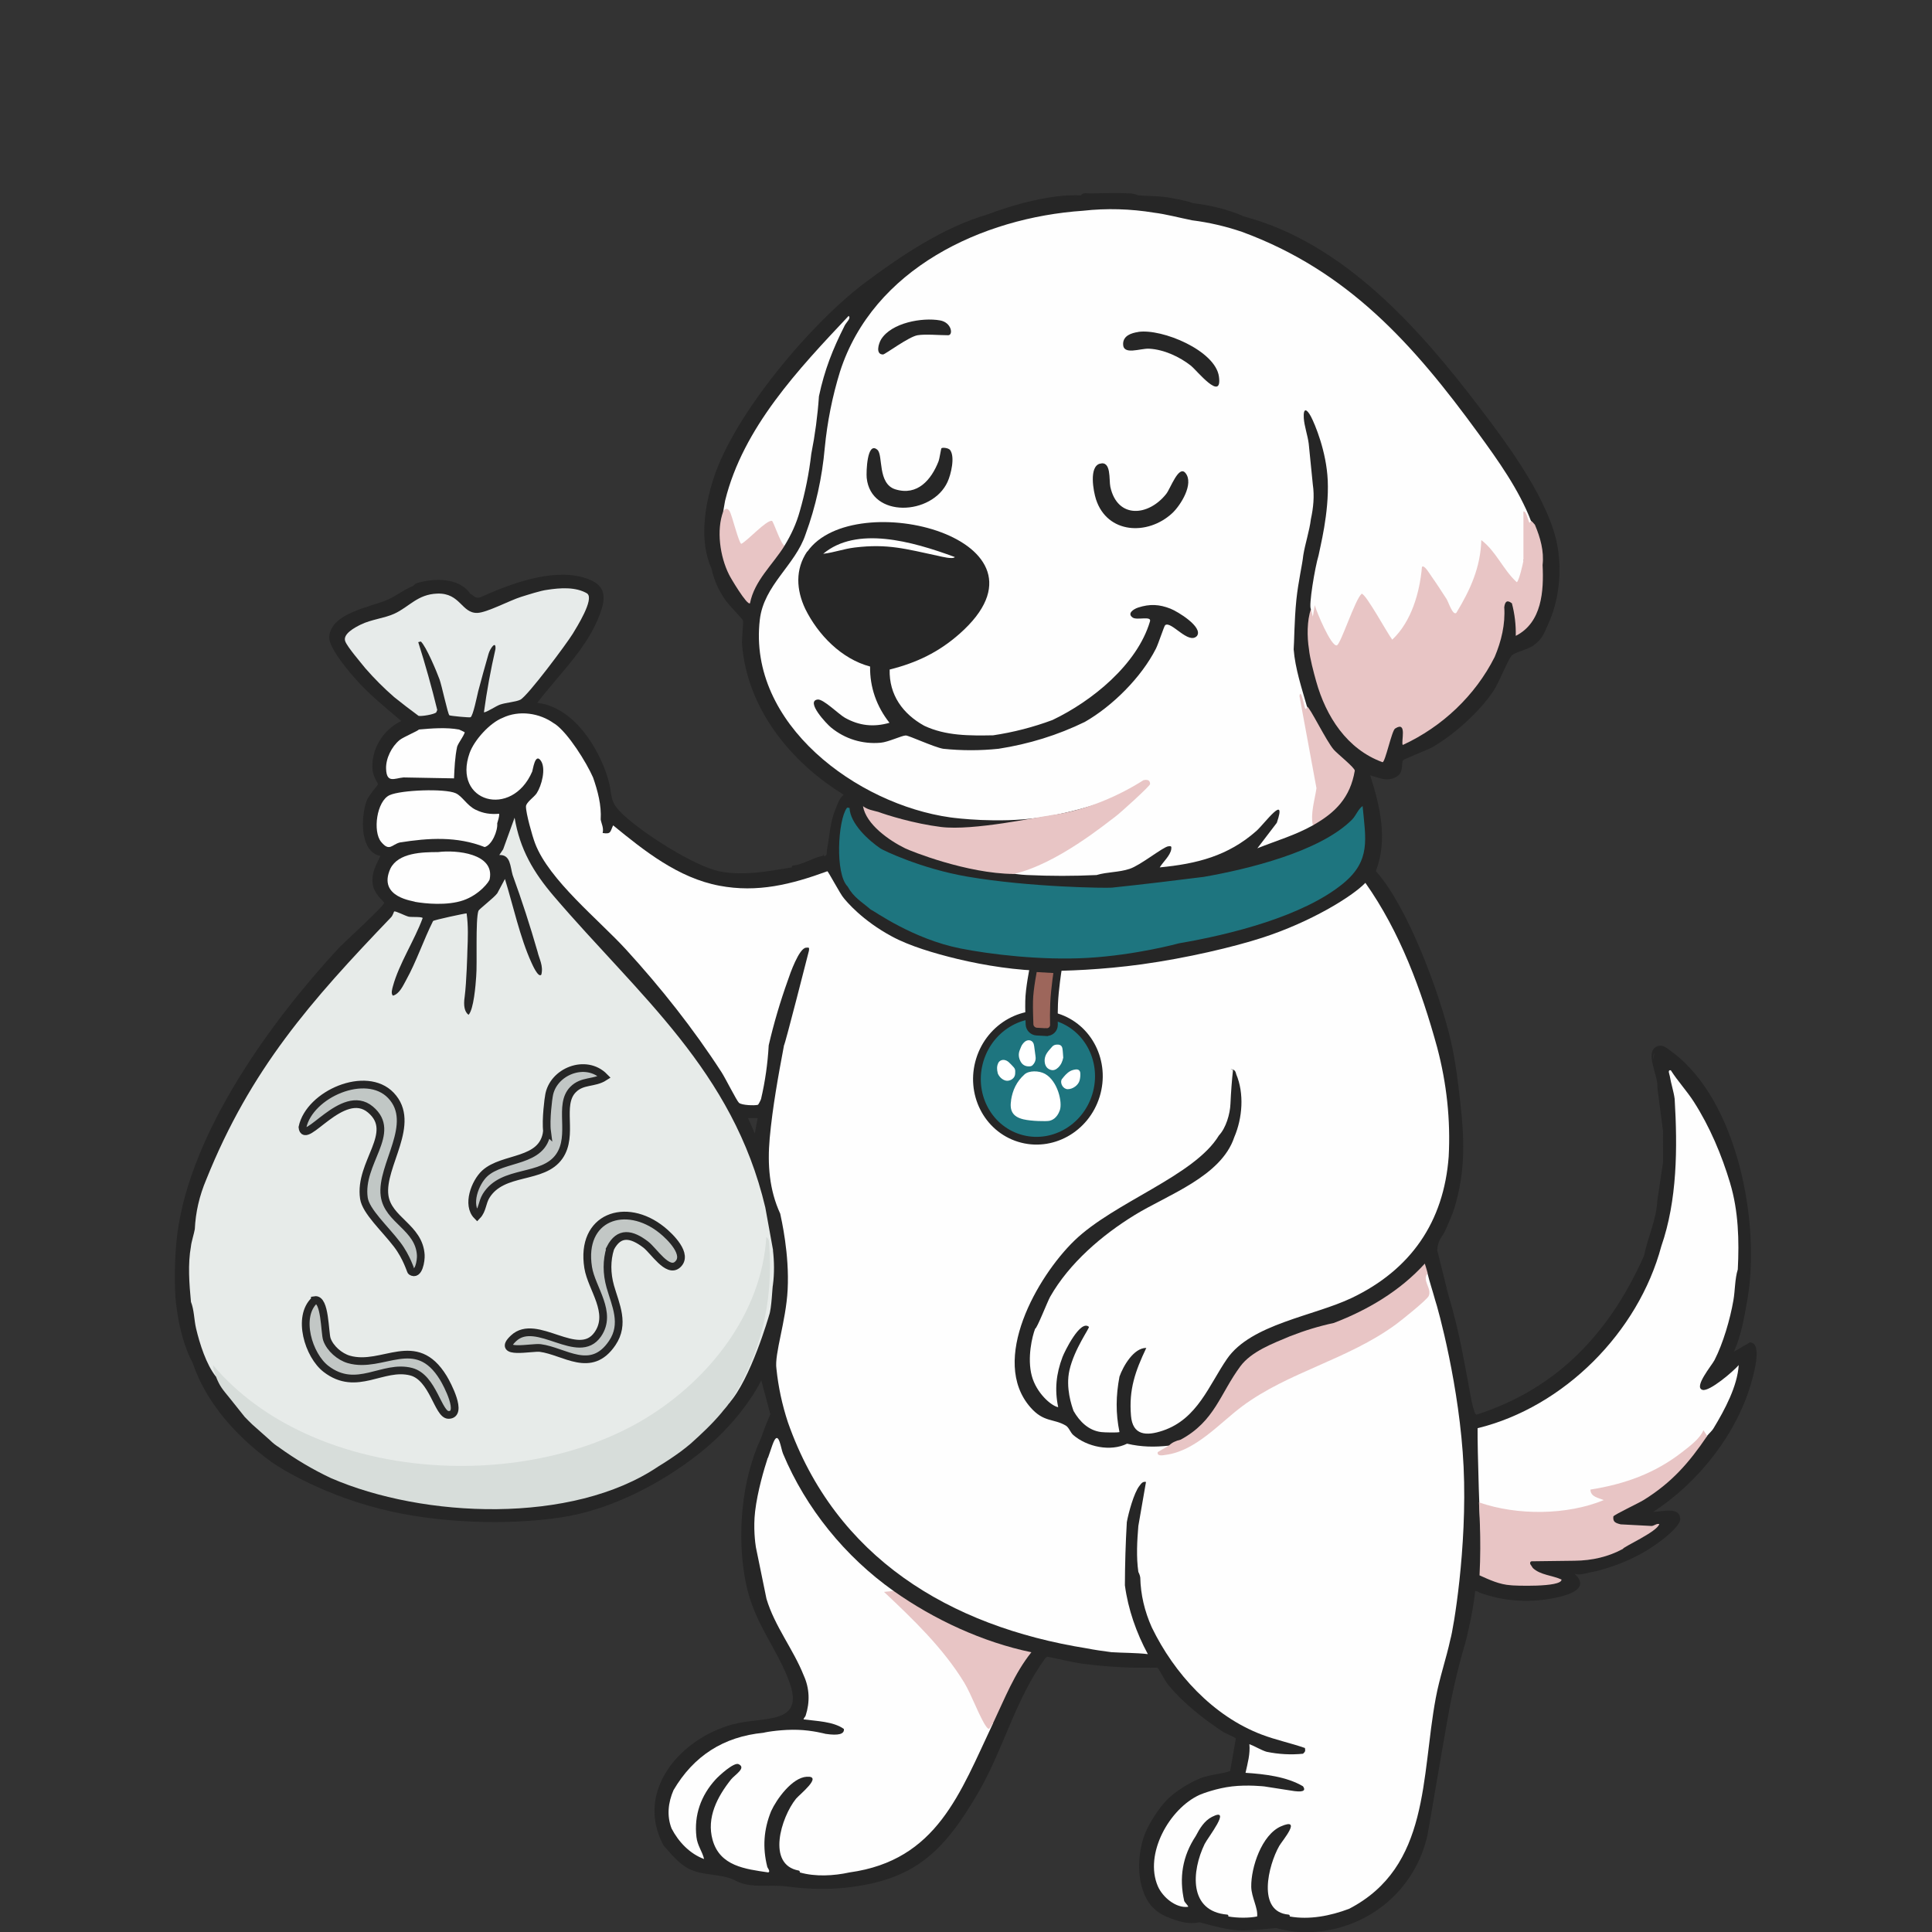 <?xml version="1.0" encoding="UTF-8"?>
<svg id="Layer_1" data-name="Layer 1" xmlns="http://www.w3.org/2000/svg" viewBox="0 0 250 250">
  <rect x="0" y="0" width="250" height="250" fill="#333333" stroke="none"/>
  <defs>
    <style>
      .cls-1 {
        fill: #e7ebea;
      }

      .cls-2 {
        fill: #9d665b;
      }

      .cls-2, .cls-3, .cls-4, .cls-5, .cls-6 {
        stroke: #262626;
        stroke-miterlimit: 10;
      }

      .cls-7 {
        fill: #e8c5c5;
      }

      .cls-3 {
        fill: #c2c7c5;
      }

      .cls-4, .cls-8 {
        fill: #1e757f;
      }

      .cls-9 {
        fill: #e7ebe9;
      }

      .cls-10 {
        fill: #d7ddda;
      }

      .cls-11 {
        fill: #fff;
      }

      .cls-5 {
        fill: #c1c6c5;
      }

      .cls-12 {
        fill: #262626;
      }

      .cls-6 {
        fill: #c1c7c5;
      }

      .cls-13 {
        fill: #fefefe;
      }
    </style>
  </defs>
  <g>
    <path class="cls-12" d="M226.49,173.67l-2.12,1.24c.95-2.13,1.33-4.41,1.73-6.69h0c1.74-9.79-1.2-25.74-9.68-32.06-.69-.51-1.37-1.19-2.21-.64h0c-1.31.86.42,3.82.25,5.2l.74,5.7c-.02,1.32.02,2.65,0,3.96h0l-.74,4.95s0,0,0,0c-.11,2.48-1.24,4.78-1.73,7.18,0,0,0,0,0,0,0,0,0,0,0,0-4.4,9.88-11.16,17.18-21.68,20.55-.23-.01-.56-1.41-.62-1.73-.94-4.9-1.51-8.78-2.97-13.62-.17-.45-.32-.9-.47-1.35.17.46.34.91.47,1.35l-1.49-5.94c.13-1.51.67-1.59,1.2-2.88.33-.81.78-1.75,1.03-2.57,1.46-4.87,1.3-8.93.74-13.87-.3-2.66-.62-5.3-1.24-7.93h0c-1.45-6.11-5.54-17.2-9.66-21.8,1.56-4.08.55-8.37-.74-12.39,1.1.28,1.99.81,3.16.31,1.31-.56.8-1.81,1.09-2.25.11-.18,3.17-1.34,3.84-1.73,2.81-1.62,6.06-4.56,7.86-7.25.75-1.11,1.82-3.96,2.36-4.57.41-.47,2.04-.75,2.86-1.35,1.15-.84,1.33-1.56,1.86-2.72,1.37-2.98,1.78-6.62,1.24-9.91h0c-.98-5.95-6.42-13.28-10.06-18.06-7.84-10.3-17.6-21.36-30.57-24.8,0,0,0,0,0,0,0,0,0,0,0,0-2.04-.93-4.46-1.46-6.69-1.73,0,0,0,0,0,0-.01-.16-2.85-.69-3.22-.74h0c-1.22-.18-2.49-.15-3.72-.25h0c-.12,0-.48-.22-.99-.25-1.66-.09-3.52-.03-5.2,0-.4,0-1.03-.15-1.24.25h0c-3.7-.2-8.68,1.16-12.14,2.48-5.64,1.66-10.97,5.21-15.68,8.72-7.04,5.23-17.05,17.09-19.74,25.47-1.16,3.6-1.85,8.1-.25,11.64,0,0,0,0,0,0,0,0,0,0,0,0,.37,1.59.86,2.68,1.78,4.04.4.6,2.23,2.47,2.29,2.64.09.24-.18,2.44-.12,3.12.68,8.35,6.27,15.2,13.14,19.44-.6.59-.7,1.04-.99,1.73-.8,1.89-.79,3.46-1.16,5.42-.07.4.06.82-.4.8-.05-.06-.06-.15,0-.3l-.18.28c-1.15.2-2.58,1.14-3.84,1.24-.12.05-.14.12-.13.24-1.87.3-3.78.66-5.68.75-.34,0-.68,0-1.01.02-.91,0-1.81-.08-2.72-.27,0,0,0,0,0,0-3.28-.7-9.8-4.88-12.39-7.3-1.98-1.86-1.29-2.32-1.99-4.69-1.22-4.1-4.53-9.3-9.15-9.8,2.59-3.42,6.06-6.67,7.78-10.68,1.15-2.69,1.48-4.62-1.83-5.55-4.18-1.18-9.5.86-13.32,2.57-.6.23-.89-.26-1.3-.46-1.45-2.13-4.72-2.04-6.94-1.36-.25.08-.39.33-.49.37-1.33.55-2.11,1.26-3.3,1.78-2.14.94-7.34,1.69-7.52,4.82-.08,1.39,2.53,4.44,3.51,5.54,1.75,1.97,3.82,3.62,5.82,5.32-2.39,1.13-4.01,3.75-3.71,6.44.08.74.69,1.64.69,1.74,0,.13-1.21,1.42-1.48,2.17-.73,2.04-.92,6.59,1.79,7.11-.58,1.27-1.15,2.09-1,3.59.13,1.32,1.49,2.33,1.49,2.47,0,.42-5.16,5.09-5.95,5.94-8.78,9.48-19.06,23.71-20.8,36.79h0c-.34,2.53-.42,5.87-.25,8.42h0c.04.58.16,1.38.25,1.98h0c.3,2.07.98,4.6,1.98,6.44,0,0,0,0,0,0h0c1.71,5.07,5.58,9.46,10.2,12.8,1.05.76,6.99,4.51,15.45,6.39,6.5,1.45,14.9,1.83,21.96.78,6.69-.99,13.2-4.57,17.82-8.19,4.65-3.64,7.25-7.74,8.14-9.55l1.17,4.38c-.44,1.06-.83,1.94-1.18,3.05-2.6,5.51-3.19,12.89-1.98,18.83,1.06,5.21,4.02,8.34,5.64,12.82,2.01,5.57-3.39,4.38-7.33,5.43-6.77,1.81-12.75,8.63-8.96,15.69.98,1.08,1.96,2.35,3.3,3.02,1.86.92,3.94.56,5.87,1.44,0,0,0,0,0,0h0c1.63.96,3.65.7,5.45.74h0,0c1.26.03,1.62.14,2.72.25h0c2.02.19,4.17.22,6.19,0h0c8.98-.96,12.72-4.69,17.09-12.14,3.38-5.76,4.86-12.22,8.8-17.59l.22-.16c1.52.27,3.07.71,4.6.91h0c3.21.42,6.42.59,9.66.5.39.46.92,1.67,1.49,2.35,1.94,2.3,4.45,4.27,6.95,5.93.46.31,1.43.62,1.71.89l-.74,4.21h0c-.99.38-2.61.44-3.88.95-1.39.55-3.23,1.71-4.29,2.77-1.05,1.05-2.5,3.31-2.97,4.71h0c-.78,2.31-.92,5.14,0,7.43h0c.7,1.73,1.82,2.62,3.47,3.22,1.23.45,2.34.77,3.72.5h0,0c4.88,1.3,4.87,1.19,9.91.74h0,0c1.61.46,3.28.61,4.95.5,7.14-.49,13.08-5.53,14.62-12.51.05-.12,1.7-10,2.73-15.75.91-5.08,2.19-9.19,2.21-9.27.53-2.15.99-4.36,1.24-6.56.26-.07.59.24.74.25h0,0c2.88,1.01,5.9,1.25,8.92.74h0,0c1.59-.27,5.52-1.08,3.22-3.22.84.2,1.57-.14,2.23-.25,0,0,0,0,0,0h0c.87-.14,3.63-.9,6.09-2.22,2.83-1.53,5.33-3.71,5.33-4.59-.01-1.76-2.4-.95-3.49-.98,5.91-3.82,11-10.29,12.81-17.16.23-.89,1.31-4.72-.29-4.76ZM214.06,136.24c-.05.27-.07.55-.07.84-.03-.16-.04-.31-.04-.45,0-.14.05-.27.11-.39ZM99.16,113.23h0,0ZM93.95,113.23s0,0,0,0h0s0,0,0,0ZM97.67,146.67l-.87-1.98h1.24s-.37,1.98-.37,1.98Z"/>
    <g>
      <g>
        <path class="cls-9" d="M100.02,161.78c.17,1.45.19,3.01,0,4.46-.09.33-.16,3.07-.5,3.96,0,.01-2.4,8.34-5.2,11.39l.18-1.21c3.1-5,4.65-10.82,4.64-16.7-6.03,23.49-34.25,30.99-55.38,24-5.85-1.93-12.7-5.5-16.07-10.74-.04-.06.79,1.1.24,1.18-1.25-1.58-2.09-4.24-2.56-6.23-.26-1.12-.24-2.37-.66-3.43-.22-2.34-.42-4.87,0-7.18.04-.52.4-1.64.5-2.23.1-2.18.59-4.32,1.49-6.44,5.74-14.28,13.5-23.06,23.92-33.93.21-.22.35-.71.38-.73.16-.12,1.46.58,1.89.67.38.08,1.8-.03,1.8.19-1.03,2.82-3.07,5.94-3.84,8.79-.09.34-.3.98,0,1.24.85-.24,1.3-1.29,1.7-2.01,1.33-2.39,2.26-5.2,3.49-7.65.17-.15,4.11-.99,4.34-.99.23,1.6.17,3.24.1,4.85,0,.2-.11,4.12-.35,5.93-.18,1.18-.01,1.97.5,2.35.67-.7.92-3.87.99-4.95.15-1.68-.11-7.35.29-8.51.07-.21,2.02-1.69,2.44-2.27l.99-1.85c1.05,3.39,1.96,7.61,3.43,10.82.08.17.88,2.04,1.28,1.56.29-1.15-.28-2.04-.49-2.97-.96-3.34-2.03-6.64-3.22-9.91-.33-1.12-.26-2.67-1.73-2.6l.5-.74,1.48-4.09c.69,4.1,2.44,7.07,5.08,10.16,11.03,12.9,23.17,22.57,27.36,40.27l1.01,5.56Z"/>
        <path class="cls-10" d="M94.33,181.6c-.29.45-.67.81-.99,1.24-1.21,1.44-2.57,2.71-3.96,3.96-.41.34-.81.67-1.24.99-.97.71-1.96,1.37-2.97,1.98-11.11,7.51-30.38,6.7-42.36,1.49-2.33-1.1-4.56-2.42-6.69-3.96-.55-.37-.7-.47-1.24-.99l-2.23-1.98c-.35-.35-.65-.62-.99-.99l-1.98-2.48c-.84-1.03-1.24-1.45-1.73-2.72-.12-.32-.42-1.15-.37-1.48,12.66,14.99,39.76,16.71,55.93,6.89,8.25-5.01,15.04-13.59,15.65-23.48.41.28.36.68.39,1.1.52,7.4-1.15,14.28-5.21,20.45Z"/>
      </g>
      <path class="cls-1" d="M76,76.82c.91.73-1.38,4.35-1.88,5.18-.79,1.29-5.86,8.1-6.8,8.55-.61.29-1.8.35-2.6.62-.57.2-1.77,1.03-2.1,1,.37-2.74.87-5.47,1.49-8.17.1-1.19-.68-.12-.89.6-.47,1.64-.92,3.26-1.34,4.85-.16.66-.66,3.17-.99,3.36-.12.07-2.63-.17-2.74-.25-.2-.14-.98-3.84-1.28-4.66-.38-1.04-1.72-4.24-2.41-4.89l-.34.08c.92,2.9,1.74,5.83,2.46,8.78l-.13.31c-.27.27-1.92.54-2.29.45-1.07-.78-2.13-1.61-3.16-2.43-1.32-1.15-2.56-2.39-3.72-3.72-.62-.78-2.3-2.72-2.6-3.48-.38-.96,1.26-1.82,2.02-2.19,1.36-.66,3.04-.81,4.31-1.39,1.95-.89,3-2.52,5.58-2.61,2.99-.1,3.13,2.56,5.18,2.5,1.24-.04,4.2-1.62,5.64-2.07.91-.28,2.55-.82,3.41-.92,1.61-.25,3.71-.42,5.2.5Z"/>
    </g>
    <path class="cls-8" d="M176.31,104.31c-.56.38-.86,1.25-1.35,1.74-4.13,4.16-13.52,6.43-19.21,7.42-3.95.5-7.9.97-11.86,1.39-.62.07-10.54-.03-18.68-1.42-6.07-1.04-10.97-3.44-11.25-3.63-1.58-1.07-3.94-3.22-4.03-5.26-.17-.04-.3-.06-.34-.01-1.17,1.58-1.55,8.53.09,10.17.81,1.46,1.82,1.97,2.97,2.97.51.22,5.45,3.82,11.63,5.05,3.77.75,10.43,1.57,16.48,1.22,6.25-.36,11.82-1.89,11.82-1.89,6.57-1.12,16.04-3.47,21.24-7.75,3.59-2.96,2.9-5.74,2.5-10.01Z"/>
    <g>
      <path class="cls-13" d="M105.97,51.3c-.17,2.48-.5,4.96-.99,7.43-.29,2.53-.79,5-1.49,7.43-.44,1.59-1.12,3.06-1.98,4.46l-.59.08-1.3-2.71-3.13,2.61c-.65.41-1.15.02-1.33-.65l-1.02-3.22c-.4.28-.59.09-.55-.58.16-.84.2-1.24.24-1.37,2.33-9.45,9.5-17.02,15.98-23.9.36.28-.3.83-.5,1.23-1.56,3.08-2.62,5.77-3.34,9.17Z"/>
      <g>
        <path class="cls-13" d="M71.79,93.66c1.73,1.19,4.09,4.99,4.95,6.94.61,1.75,1.1,3.58.99,5.45.09.53.42,1.08.25,1.74,1.12.18.96-.16,1.36-.99,4.07,3.33,8.42,6.8,13.74,7.81,4.96.94,9.33-.17,13.98-1.87.11,0,1.7,3.02,2.13,3.48.33.41,2.35,2.87,6.23,4.96,2.25,1.22,5.45,2.18,8.48,2.91,3.63.87,7.77,1.5,11.42,1.54,2.36.03,7.29-.14,12.43-.85,5.78-.8,11.86-2.23,15.62-3.45,6.2-2.01,11.56-5.28,13.31-7.09,4.48,6.34,7.24,13.84,9.29,21.3,1.24,4.68,1.74,9.38,1.49,14.12-.63,8.49-4.93,14.65-12.54,18.29-4.94,2.36-13.02,3.37-16.14,7.88-2.35,3.41-3.82,7.78-8.3,9.29-2.15.73-3.91.63-4.13-1.91-.29-3.43.55-5.77,1.98-8.79-1.62-.02-2.99,2.35-3.47,3.71-.47,2.49-.5,4.73,0,7.18-.28.09-1.95.05-2.35,0-1.63-.19-2.81-1.36-3.59-2.73-.23-.64-1.06-2.99-.53-5.29.63-2.76,2.65-5.48,2.51-5.6-1.1-.98-3.14,3.19-3.41,3.9-.82,2.17-1.04,4.21-.56,6.5-.94-.18-2.82-1.86-3.41-4.03-.64-2.34.06-5.2.43-6.13.23,0,1.59-3.51,1.94-4.13,2.48-4.36,6.72-7.99,10.96-10.59s11.17-4.97,12.86-10.05c1.07-2.49,1.31-5.67.25-8.17-.09-.44-.27-.64-.74-.62l.33.08c-.15,1.38-.26,2.84-.33,4.38-.05,1.32-.58,3.13-1.49,4.09-3.17,5.26-13.55,8.62-18.71,13.62-4.78,4.63-11,15.48-5.69,21.56,1.73,1.98,2.97,1.43,4.57,2.36.43.25.59.89.99,1.24,1.77,1.52,4.81,2.18,6.95,1.11,1.86.44,3.6.46,5.45.25-.22.85.56.77,2.36-.25l1.99-1.29c3.36-2.98,6.61-5.33,10.7-7.4,2.38-.54,18.29-8.71,18.11-10.92-.69-1.51-.6-2.32.27-2.43.29,1.18.68,2.33.99,3.47.36,1.03,3.19,11.25,3.68,21.58.49,10.53-1.36,21.17-1.7,22.26-.55,2.55-1.42,5.03-1.9,7.63-1.91,10.19-.74,21.85-11.22,27.29-2.42.91-5.13,1.45-7.68.99.01-.12,0-.2-.13-.24-4.17-.34-2.64-6.42-1.22-8.9.37-.65,3.05-3.76.21-2.52-2.48,1.09-3.88,5.31-3.84,7.82.02,1.33.9,2.77.76,3.84-1.07.22-2.59.2-3.72,0,.01-.11,0-.21-.13-.24-5.04-.42-4.64-5.63-2.94-9.14.4-.82,3.61-4.87.95-3.51-1,.51-1.6,1.52-2.1,2.48-1.72,2.6-2.18,5.4-1.49,8.42.08.19.59.67.5.74-1.59.21-3.31-1.27-3.91-2.65-1.81-4.17,1.48-10.06,5.4-11.84.33-.15,2.21-.86,4.19-1.09,2.04-.24,4.17,0,4.17,0l3.41.53c1.52.27,2.06.09,1.6-.55-2.11-1.25-4.98-1.58-7.43-1.74.27-1.22.62-2.44.5-3.71.69.26,1.55.79,2.23.99,1.56.32,3.13.41,4.71.25.28-.27.32-.32.25-.74-1.83-.64-3.77-1.04-5.58-1.73-6.31-2.39-11.34-7.89-14.24-13.88-.94-2.1-1.44-4.25-1.49-6.44-.04-.36-.24-.7-.25-.74-.28-1.92-.16-4.01,0-5.94l.99-5.7c-.44-.09-.62.22-.85.51-.71.89-1.42,3.52-1.63,4.69-.16,2.72-.24,5.45-.25,8.17.41,3.11,1.49,6.17,2.97,8.91-1.56-.18-3.16-.15-4.71-.25-1.12-.14-2.19-.3-3.22-.5-17.76-2.85-32.5-11.77-38.64-29.23-.76-2.3-1.25-4.61-1.49-6.94-.29-1.89,1.24-6.13,1.45-10.24.24-4.65-.82-9.13-.96-9.83-1.41-3.06-1.67-6.35-1.36-9.79.37-4.02,1.11-8.06,1.85-12,.11.01,3.23-12.26,3.23-12.26.04-.42.02-.4-.38-.37-.9.06-2.07,3.35-2.35,4.21-.99,2.76-1.82,5.57-2.48,8.42-.13,2.36-.46,4.67-.99,6.94-.02.1-.33.73-.41.76-.44.12-2.1.06-2.45-.26-.3-.27-1.79-3.25-2.25-3.95-3.65-5.64-7.83-10.92-12.36-15.88-3.5-3.83-9.98-9-11.77-13.74-.36-.94-1.19-3.89-1.18-4.77,0-.53,1.06-1.21,1.39-1.72.64-.99,1.22-3.17.55-4.18-.76-1.15-1.05,1.2-1.13,1.37-2.63,6.14-10.37,3.97-8.1-2.4.6-1.67,2.61-3.89,4.26-4.54,2.13-1.03,4.81-.64,6.69.74Z"/>
        <path class="cls-13" d="M149.32,27.52c1.47.17,3.44.69,4.95.99,2.16.27,4.31.77,6.44,1.49,13.71,5.04,22.17,14.53,30.56,26.04,2.56,3.51,5.28,7.31,6.84,11.37.49.48.11.77-.52.46l-.47-1.7c.52,1.87.68,3.86.5,5.96l-.5.36c.94.36-.13,3.72-1.32,3.07-1.26-1.51-2.49-3.04-3.7-4.58-.34,2.39-1.46,6.48-3.06,8.28-.56.63-.9.8-1.51.08-.83-1.79-1.96-3.47-3.14-5.06-.25,1.83-.67,3.66-1.45,5.34-.51,1.08-2,4.06-3.31,3.29l-3.32-5.29c-.93,1.8-1.77,3.64-2.5,5.55-1.11,1.91-2.19-.2-2.78-1.4l-.84-1.85c-.45.13-.64-.24-.56-1.1-.31-.39.52-5.41.99-6.94.18-1,1.37-5.47,1.19-9.69-.16-3.77-1.67-7.33-2.17-8.28-.54-1.02-1.01-1.2-.93.18.06,1.04.51,2.27.64,3.33l.53,5.29c.22,1.44.07,3.01-.25,4.46-.18,1.52-.75,3.19-.99,4.71-.11,1.13-.65,3.41-.89,5.73-.28,2.76-.27,5.57-.35,6.41.19,2.47,1.05,5.06,1.73,7.43.23.29.25.65-.11.64l1.82,9.9c-.31,1.44-.51,2.9-.57,4.36l-.39.45c-2.27,1.28-4.77,2-7.18,2.97l2.52-3.3c1.36-3.97-1.61.14-2.65,1.06-3.67,3.24-7.71,4.25-12.5,4.71.42-.7,1.37-1.53,1.49-2.35.05-.38,0-.43-.38-.38-.7.09-3.58,2.45-5.01,2.92-1.42.47-2.87.38-4.28.8-2.94.14-5.98.14-8.92,0,0,0-5-.15-3.47-1.73-.15-1.15.85-.34,1.02.52,1.43,1.08,16.09-7.67,17.7-10.61-2.39,1.41-8.18,3.63-13.89,4.41-5.28.72-10.56.06-11.36-.05-12.03-1.68-26.23-12.07-24.65-25.58.52-4.49,4.6-7.06,5.92-11.05,1.32-3.58,2.15-7.4,2.48-11.15.33-3.41.99-6.71,1.98-9.91,4.28-13.29,18.36-19.92,31.46-20.81,3-.34,6.16-.25,9.17.25Z"/>
        <path class="cls-13" d="M99.28,188.78c.12.01.6-1.81.93-2.41.59-1.07.84,1.08,1.11,1.73,2.95,7.07,8.06,13.35,14.31,17.77l-.12.51c5.33,4.71,9.71,10.06,12.34,16.5l.66.09c-4.29,9.05-7.24,17.75-18.58,19.32-2.06.45-4.43.58-6.44,0,.01-.12,0-.19-.13-.24-4.2-.75-2.28-6.91-.36-9.29.42-.52,3.57-3,1.38-2.85-1.88.12-3.88,2.88-4.6,4.46-.96,2.38-1.12,4.69-.5,7.18,0,.12.47.62.13.74-2.98-.44-6.25-.81-7.2-4.2-.81-2.9.61-5.59,2.37-7.81.5-.63,2.05-1.51.99-2-.6-.28-2.54,1.5-2.98,1.99-1.89,2.07-2.8,4.61-2.47,7.44.13,1.12.74,1.82.99,2.85-1.85-.68-3.32-2.23-4.21-3.96-.64-1.64-.44-3.36.25-4.95,2.59-4.42,6.46-6.93,11.64-7.43.47-.13,2.56-.45,4.47-.38,1.87.06,3.56.52,3.56.52,1.67.25,2.46.04,2.38-.63-1.35-.98-3.58-1.02-5.2-1.24-.09-.06.24-.39.25-.49.57-1.75.51-3.53-.25-5.2-1.34-3.38-3.76-6.36-4.82-9.92l-1.37-6.68c-.08-.5-.35-2.47-.1-4.62.31-2.63,1.19-5.56,1.59-6.78Z"/>
        <path class="cls-13" d="M223.88,153.11c1.08,3.59,1.18,7.45.99,11.15-.39,1.25-.34,2.7-.57,4.01-.41,2.4-1.33,5.56-2.44,7.72-.35.69-2.76,3.53-1.55,3.86.9.25,4.01-2.42,4.68-3.21-.17,2.73-1.81,5.79-3.24,8.15-.27.45-.65.73-.85,1.01-.16.18-.35.25-.54.12-3.29,4.1-8.72,6.27-13.87,7.22,1.77.76,1.64,1.2-.25,1.97-4.08,1.68-9.43,1.68-13.64.55.12.64.32,3.61-.56,3.42-.13-.03-.24-.09-.36-.16-.19-.3-.52-11.88-.48-14.11,11.21-2.75,20.8-12.44,23.77-23.54,2.07-5.96,2.11-12.73,1.73-19.07-.11-.9-.48-2.02-.63-2.96-.04-.26-.33-.81.13-.75.91,1.43,2.06,2.65,2.98,4.08,2.06,3.21,3.61,6.89,4.7,10.53Z"/>
        <path class="cls-13" d="M51.72,109.02c-1.04.28-1.32,1.22-2.4-.08-1.11-1.34-.58-5.29,1.1-6.05,1.49-.67,7.11-.88,8.54-.25.86.38,1.45,1.58,2.57,2.13,1.02.5,1.94.62,3.06.53.03.43-.15.83-.25,1.24.09.96-.68,2.81-1.62,3.07-3.59-1.41-7.24-1.19-11.01-.59Z"/>
        <path class="cls-13" d="M56.68,110.26c2.39-.31,7.33.19,6.69,3.47,0,.31-1.33,2.05-3.42,2.77s-4.94.43-6.24.2c.01-.11-4.93-.5-3.19-4.31,1.03-2.06,4.14-2.13,6.17-2.13Z"/>
        <path class="cls-13" d="M59.4,94.4s.75.33.74.37c-.22.64-.78,1.27-.99,1.86-.28,1.35-.34,2.71-.4,4.09l-6.54-.12c-1.17.11-2.18.8-2.25-1.11-.05-1.35.72-2.88,1.75-3.73.49-.4,2.48-1.22,2.48-1.36,1.68-.15,3.56-.3,5.2,0Z"/>
      </g>
    </g>
    <g>
      <path class="cls-7" d="M169.63,78.8l.25.99.25-1.48c.2.79,2.11,5.37,2.85,5.2.51-.12,2.36-5.96,3.22-6.68.55,0,3.34,5.17,3.96,5.94,2.47-2.32,3.56-6.1,3.84-9.41.28-.36,1.06.98,1.19,1.16.66.93,1.36,2.01,1.98,2.97.26.39.81,2.21,1.28,1.81,1.8-2.96,3.13-5.87,3.23-9.41,1.91,1.44,2.82,3.83,4.58,5.44.26,0,.87-2.58.87-2.84v-6.32c.43.03.53,1.01.77,1.47.1,0,.2-.24.22-.23.19.12.35.32.5.5.69,1.63,1.2,3.42.99,5.2.17,3.36-.08,7.46-3.47,9.17.03-1.44-.14-2.84-.5-4.21-.63-.49-.89-.23-.99.5.15,2.21-.38,4.41-1.24,6.44-2.51,5-6.81,9.05-11.89,11.39-.27-.36.64-3.19-1-2.12-.43.28-1.27,4.36-1.62,4.35-4.6-1.67-7.32-5.92-8.59-10.47-.32-1.14-.82-3.02-.93-4.15-.26-1.63-.26-3.67.25-5.2Z"/>
      <path class="cls-7" d="M191.4,194.41c4.92,1.72,11.39,1.66,16.13-.3-.65-.28-1.72-.4-1.73-1.36,4.39-.69,8.34-2.09,11.87-4.85.95-.74,2.31-1.74,2.75-2.83l.49.74c-2.35,3.47-4.57,6.02-8.2,8.28-.73.45-3.72,1.85-3.94,2.13-.09.72.27.86.95,1.03l4,.21c.33-.02.63-.34.99-.25-.25,1-4.66,2.94-4.71,3.22-1.85,1-3.94,1.51-6.27,1.53l-5.55.07c-.15.03-.21.15-.17.35l.34.52c.95.91,2.54.95,3.71,1.49.05,1.06-6.44.79-6.57.74-1.45-.09-2.75-.7-4.04-1.28.25-4.82-.07-8.88-.07-9.44Z"/>
      <path class="cls-7" d="M184.74,164.75c-.79.94.59,1.96.13,2.96-.23.5-3.57,3.18-4.26,3.68-6.26,4.57-13.89,6.13-19.88,10.59-2.91,2.17-5.97,5.74-9.83,6.27-.31.04-1.23.27-1.09-.35l1.48-.87c.34-.34.83-.59,1.49-.74,4.42-2.39,5.09-5.94,7.72-9.49,1.43-1.93,4.22-2.96,6.4-3.88,1.88-.74,3.78-1.32,5.7-1.73,4.41-1.69,8.58-4.16,11.77-7.68.12.4.27.84.37,1.24Z"/>
      <path class="cls-7" d="M136,105.48c4.11-.51,8.48-2.31,11.96-4.52.42-.1.87-.07.86.5-.06.3-3.9,3.78-4.48,4.2-1.22.89-7.57,6.15-13.16,7.43-6.11-.05-13.35-2.97-14.06-3.32-2.06-1.01-5.04-3.08-5.45-5.45.65.48,1.27.54,1.98.74,1.08.4,4.59,1.51,8.11,1.95,4.21.52,12.5-1.3,14.24-1.52Z"/>
      <path class="cls-7" d="M115.63,205.87c5.23,3.7,11.54,6.63,17.83,7.93-2.21,2.77-3.45,6-4.95,9.16l-.5.74c-.08.08-.29-.14-.37-.25-.83-1.11-1.95-4.23-2.9-5.77-2.74-4.46-6.57-8.13-10.35-11.69l1.23-.12Z"/>
      <path class="cls-7" d="M93.58,66.17s.41-.73.85.01c.29.49,1.2,4.2,1.5,4.19.84-.43,3.24-3.1,3.96-2.97.18.03,1.09,2.88,1.62,3.23-1.5,2.43-3.89,4.49-4.46,7.43-.35.37-2.58-3.39-2.72-3.72-1.17-2.33-1.65-5.76-.74-8.17Z"/>
      <path class="cls-7" d="M169.88,106.79c-.32-1.57.25-3.26.47-4.8l-2.2-11.92c.17-1.16.66,1.53.75,1.62.16.15.23-.25.24-.25.33.01,2.5,4.5,3.46,5.58.52.58,2.69,2.3,2.71,2.7-.59,3.48-2.48,5.42-5.43,7.08Z"/>
    </g>
    <path class="cls-12" d="M104.48,71.37c6.03-8.61,33.52-1.59,19.69,10.64-2.71,2.39-5.55,3.75-9.05,4.63-.08,3.29,1.7,5.73,4.47,7.27,2.81,1.33,5.91,1.29,8.92,1.24,2.62-.39,5.18-1.05,7.68-1.98,5.08-2.42,10.96-7.16,12.62-12.77.22-.74-1.68-.11-2.23-.48-.78-.53.09-1.1.69-1.3,1.51-.49,2.73-.43,4.18.14.91.35,4.27,2.38,3.44,3.53-1.1,1.19-3.35-2.01-4.12-1.39-.13.1-.88,2.42-1.19,3.03-1.88,3.71-5.62,7.44-9.21,9.49-3.51,1.71-7.23,2.86-11.15,3.47-2.39.25-4.78.25-7.18,0-1.22-.22-4.43-1.72-4.83-1.72-.51,0-2.24.85-3.25.94-2.34.21-4.6-.48-6.41-1.96-.61-.49-3.34-3.42-1.75-3.63.73-.1,2.74,1.91,3.52,2.35,1.86,1.05,3.73,1.25,5.78.66-1.66-2.1-2.55-4.58-2.51-7.28-3.7-.98-6.73-4.1-8.39-7.46-1.16-2.46-1.32-5.1.25-7.43Z"/>
    <g>
      <path class="cls-12" d="M142.3,60.01c1.54-.46,1.18,2.1,1.38,3,.92,4.15,4.93,3.81,7.23.9.56-.71,1.61-3.78,2.49-2.7,1.13,1.38-.62,4.18-1.72,5.2-3.17,2.93-8.41,2.68-9.86-1.8-.34-1.06-.92-4.19.49-4.61Z"/>
      <path class="cls-12" d="M121.83,58c.15-.12.9-.04,1.11.23.67.89.11,3.18-.33,4.13-1.99,4.35-9.93,4.73-10.46-.53-.07-.71.04-4.82,1.39-3.62.76.68-.02,4.38,2.32,5.11,2.86.88,4.65-1.24,5.58-3.61.15-.39.32-1.66.39-1.72Z"/>
      <path class="cls-12" d="M147.28,42.95c3.09-.46,9.99,2.41,10.45,5.78s-2.9-.83-3.59-1.38c-1.48-1.18-3.53-2.13-5.45-2.23-1.15-.06-3.38.9-3.36-.62.01-1.06,1.06-1.41,1.95-1.54Z"/>
      <path class="cls-12" d="M118.73,43.38c-1.14.19-4.2,2.48-4.46,2.49-1,.01-.6-1.4-.24-1.98,1.35-2.13,5.3-2.84,7.61-2.43,1.52.27,1.73,1.92,1.05,1.92-1.14,0-2.94-.17-3.96,0Z"/>
    </g>
    <g>
      <path class="cls-3" d="M78.97,161.53c-.48,1.58-.48,3.23,0,4.95.69,2.4,1.93,4.83.25,7.31-2.75,4.07-6.17,1.05-9.31.64-1.06-.14-5.79.93-3.45-1.26,2.97-2.78,8.38,3.11,10.89-.5,1.97-2.83-.8-5.91-1.24-8.65-1.05-6.54,4.86-8.63,9.55-4.85,1.03.83,3.48,3.19,2,4.48-1.28,1.11-3.07-1.82-4.11-2.61-1.81-1.38-3.44-1.73-4.58.49Z"/>
      <path class="cls-6" d="M39.14,145.86c.91-4.29,8.24-7.47,11.44-4.12,3.47,3.64-1.33,9.07-.82,12.96.42,3.19,4.48,4.09,4.69,7.71.04.68-.26,2.75-1.24,2.1-.07-.05-.56-1.82-1.83-3.48-1.59-2.08-4.04-4.28-4.29-5.98-.68-4.62,4.44-8.47.84-11.48-3.59-3.01-8.55,4.86-8.79,2.3Z"/>
      <path class="cls-3" d="M40.73,168.23c1.37-.24,1.27,4.22,1.57,5.08.41,1.18,1.66,2.26,2.85,2.6,4.41,1.25,8.64-3.47,12.22,2.39.48.78,2.6,4.79.67,4.79-1.36,0-1.98-4.84-4.82-5.59-3.7-.97-7.04,2.7-11.03-.36-2.27-1.74-3.8-6.76-1.46-8.9Z"/>
      <path class="cls-5" d="M70.79,146.42c-.2-1.51.2-4.46.24-4.59.47-3.18,4.79-4.91,7.18-2.47-1.34.86-2.85.4-4.06,1.63-1.97,2.01.13,5.87-1.77,8.63-2.13,3.08-7.33,1.63-9.48,5.13-.53.87-.46,1.83-1.16,2.56-1.37-1.39-.28-4.29.98-5.46,2.39-2.21,7.55-1.32,8.06-5.44Z"/>
    </g>
    <ellipse class="cls-4" cx="134.31" cy="139.46" rx="8.19" ry="7.86" transform="translate(-38.65 226.48) rotate(-72.79)"/>
    <path class="cls-2" d="M135.39,133.56l-1.24-.07c-.51-.03-.91-.44-.93-.94-.03-.81-.07-2.03-.05-3,.02-1.61.57-4.29.57-4.29l3.14.18s-.4,2.53-.48,4.44c-.04,1.03-.04,2.02-.02,2.73.01.54-.44.97-.98.94Z"/>
    <g>
      <path class="cls-11" d="M130.83,142.36c.2-1.28.7-2.4,1.75-3.34.56-.5,1.84-.51,2.65-.06,1.63.92,2.28,3.67,1.91,4.71-.37,1.04-1.02,1.3-1.39,1.37s-2.27.05-3.32-.2c-1.47-.35-1.8-1.21-1.59-2.49Z"/>
      <g>
        <path class="cls-11" d="M129.1,138.82c-.1-.39-.14-.84.08-1.28.14-.28.47-.43.78-.38.23.04.43.15.59.3.22.21.44.43.64.66.13.15.19.33.18.53,0,.17,0,.35-.05.52-.13.46-.71.77-1.18.66-.45-.11-.88-.5-1.05-1Z"/>
        <path class="cls-11" d="M134.02,136.88c0,.4-.15.71-.42.97-.12.12-.3.14-.47.14-.46,0-.83-.2-1.06-.62-.26-.48-.32-.98-.11-1.5.12-.29.21-.6.43-.85.16-.18.33-.35.59-.4.36-.06.67.12.78.47.03.09.05.18.06.27.06.43.11.85.17,1.28.01.08.02.17.02.22Z"/>
        <path class="cls-11" d="M137.59,136.83c-.1.51-.29.95-.65,1.3-.27.26-.59.43-.98.31-.42-.13-.66-.43-.75-.85-.1-.51.02-.99.32-1.41.18-.26.41-.49.62-.74.16-.19.38-.26.62-.27.4-.02.65.13.71.52.06.37.07.76.1,1.13Z"/>
        <path class="cls-11" d="M137.4,139.64c-.29.55.18,1.3.77,1.3.66,0,1.39-.53,1.54-1.17.07-.29.1-.6.08-.9-.02-.36-.26-.53-.61-.48-.24.03-.5.1-.71.22-.45.26-.77.66-1.05,1.02Z"/>
      </g>
    </g>
  </g>
  <path class="cls-11" d="M123.56,72.08c-.26.33-1.74-.06-2.2-.16-4.16-.89-6.51-1.59-10.77-1.07-1.42.17-2.66.65-4.07.81,4.32-3.61,11.42-1.65,17.03.42Z"/>
</svg>